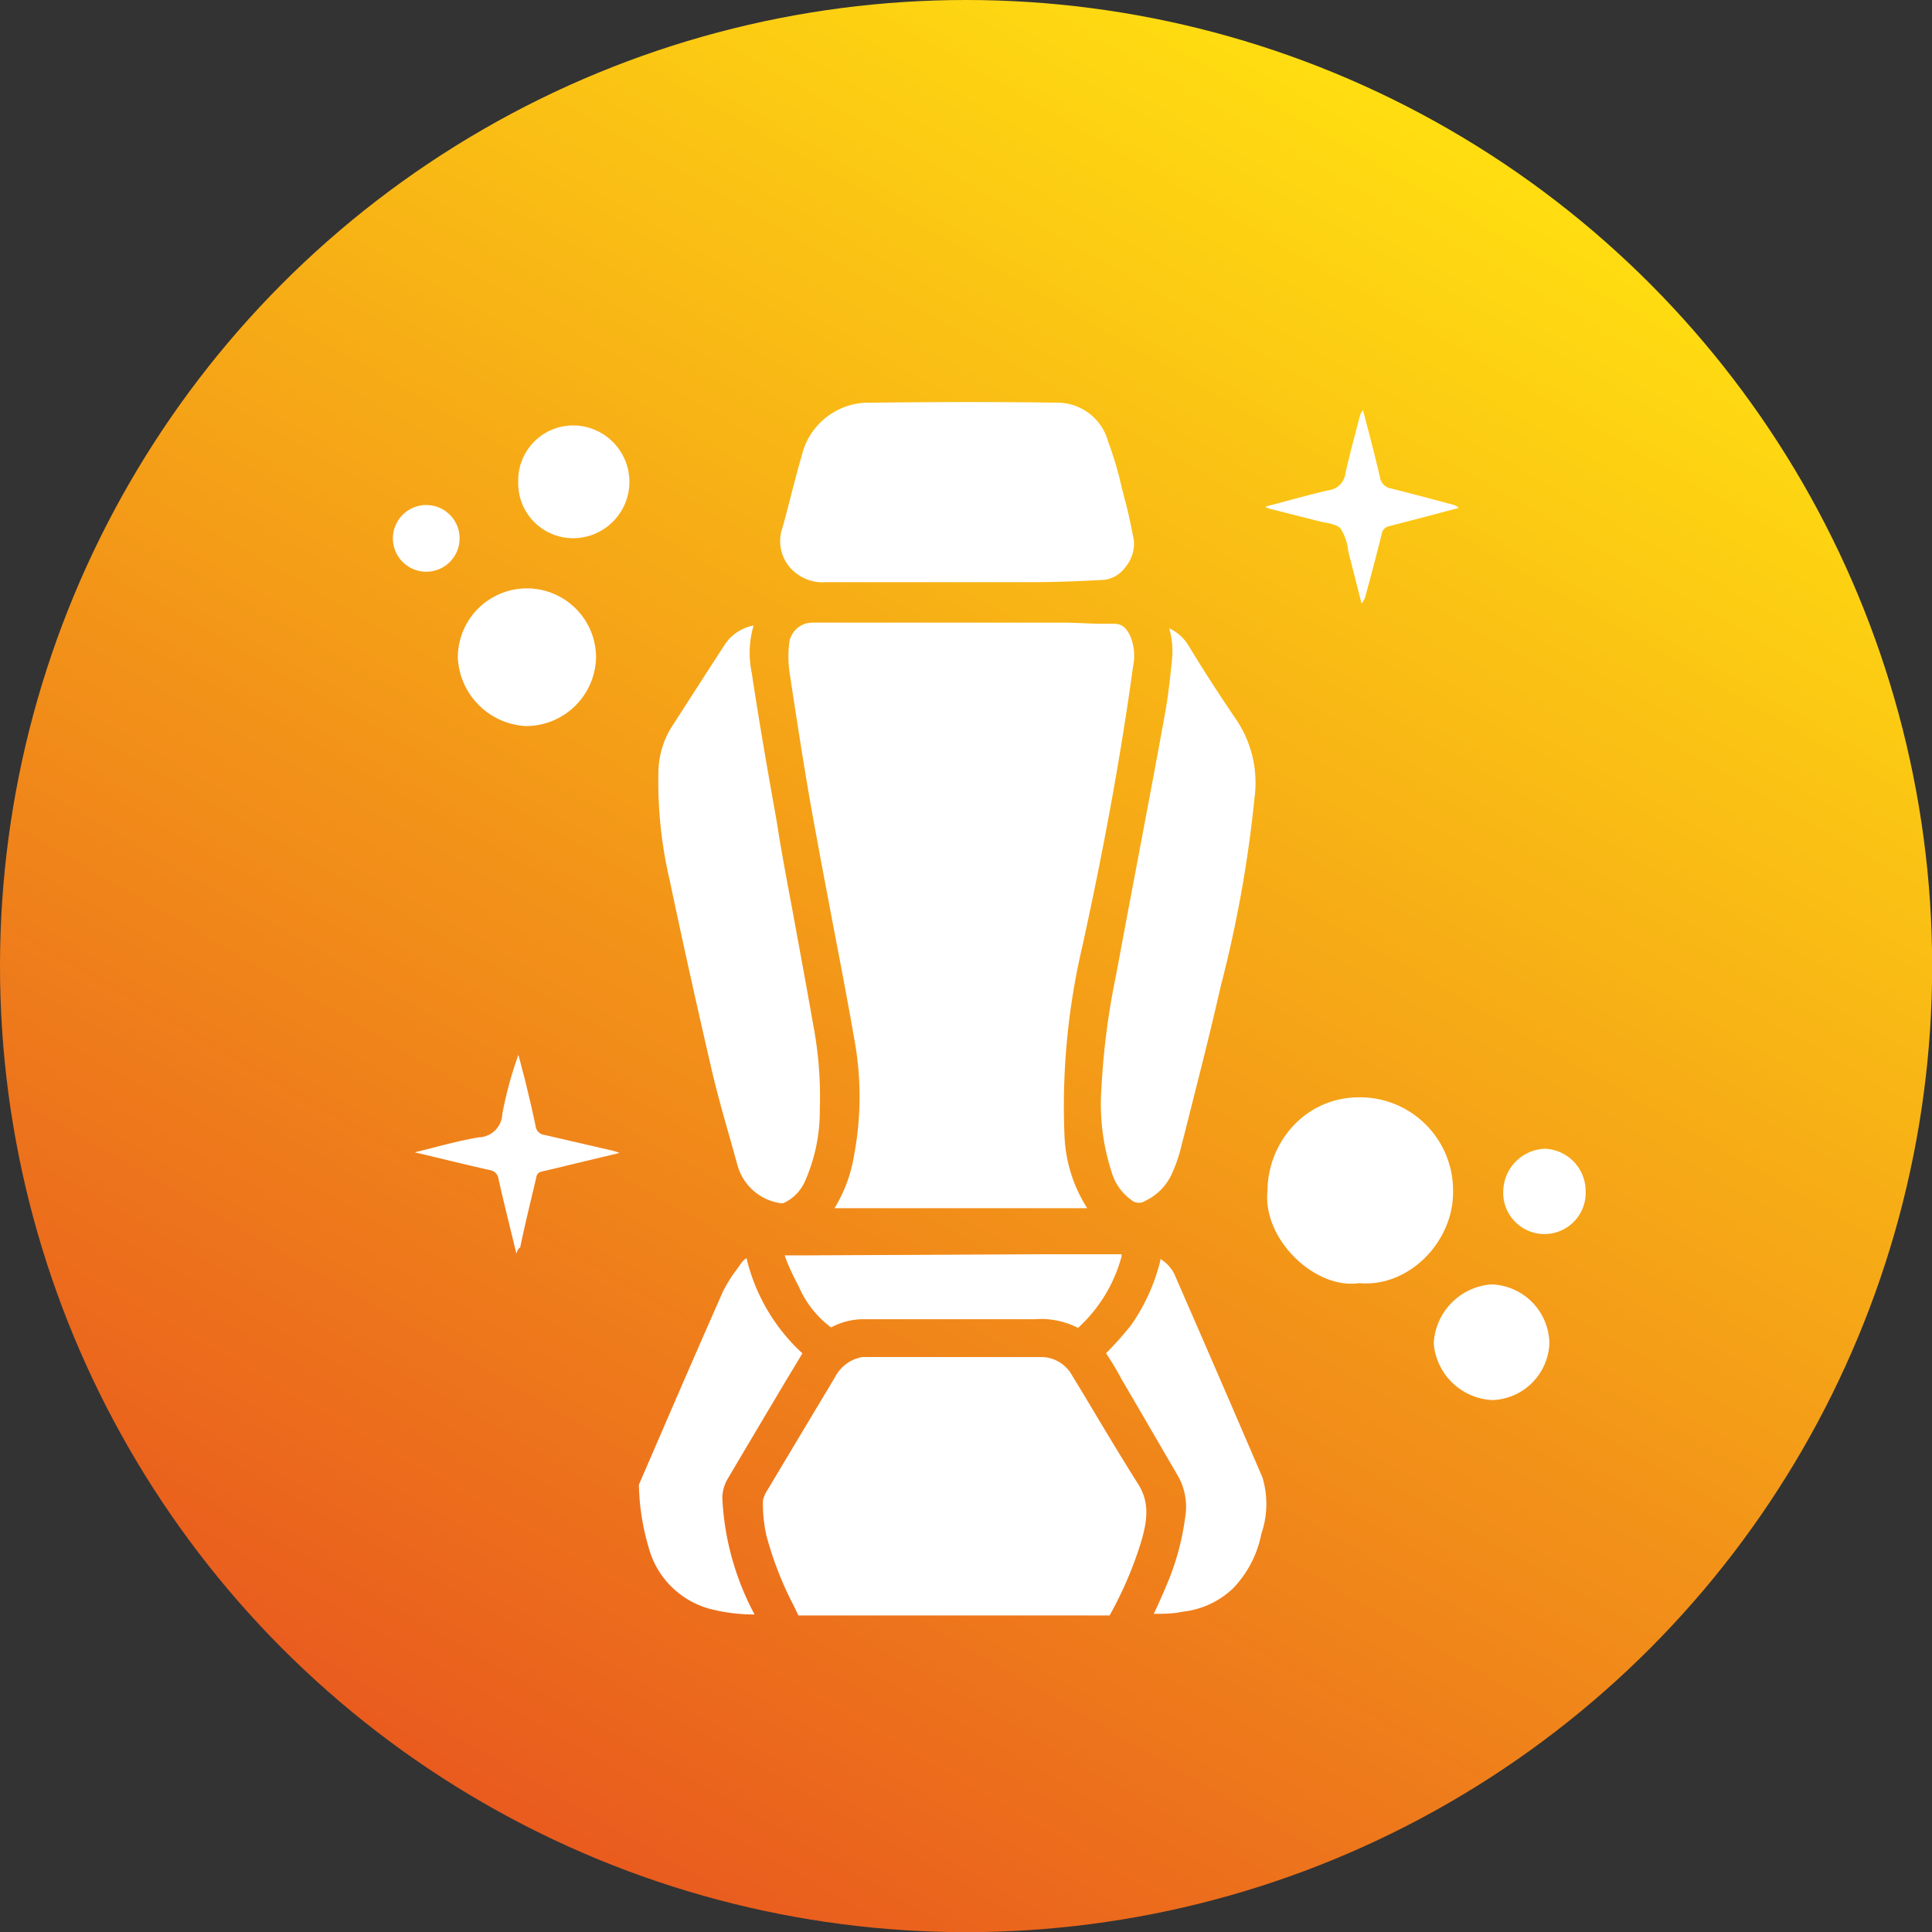 <?xml version="1.0" encoding="UTF-8"?> <svg xmlns="http://www.w3.org/2000/svg" xmlns:xlink="http://www.w3.org/1999/xlink" viewBox="0 0 119.93 119.93"><rect x="0" y="0" width="119.93" height="119.93" fill="#333333" stroke="none"/> <defs> <style>.cls-1{fill:url(#Безымянный_градиент_6);}.cls-2{fill:#fff;}</style> <linearGradient id="Безымянный_градиент_6" x1="29.98" y1="111.91" x2="89.95" y2="8.03" gradientUnits="userSpaceOnUse"> <stop offset="0" stop-color="#e95b1e"></stop> <stop offset="1" stop-color="#ffde11"></stop> </linearGradient> </defs> <title>обивка</title> <g id="Слой_2" data-name="Слой 2"> <g id="Слой_1-2" data-name="Слой 1"> <circle class="cls-1" cx="59.97" cy="59.97" r="59.97"></circle> <path class="cls-2" d="M50.89,68.87a23.88,23.88,0,0,0-.41-5.26c-.41-2.33-.84-4.66-1.27-7-.35-1.88-.71-3.77-1-5.65-.53-2.95-1.08-6.1-1.55-9.22a6,6,0,0,1,.12-2.91A2.73,2.73,0,0,0,45,40l-1.16,1.79-2.2,3.42A5.46,5.46,0,0,0,40.87,48a26.81,26.81,0,0,0,.71,6.68c.89,4.23,1.75,8.06,2.6,11.74.37,1.58.83,3.18,1.27,4.73l.34,1.22a3.26,3.26,0,0,0,2.6,2.31.52.52,0,0,0,.25,0A2.67,2.67,0,0,0,50,73.26,10.8,10.8,0,0,0,50.89,68.87Z"></path> <path class="cls-2" d="M45.13,91.87c1.18-2,2.37-4,3.56-6l1.12-1.86a11.7,11.7,0,0,1-3.47-5.91,1.35,1.35,0,0,0-.3.27l-.34.48a8.13,8.13,0,0,0-.83,1.34c-1.42,3.21-2.82,6.44-4.21,9.66l-1,2.31a14.6,14.6,0,0,0,.6,3.88,5.4,5.4,0,0,0,3.8,3.83,11,11,0,0,0,2.78.35,17,17,0,0,1-2-7.21A2.4,2.4,0,0,1,45.13,91.87Z"></path> <path class="cls-2" d="M67.2,58.69c1.35-6.17,2.38-11.82,3.13-17.28a3.26,3.26,0,0,0-.16-1.91c-.31-.67-.66-.77-1-.78l-.69,0c-.84,0-1.68-.07-2.53-.07l-12,0h-3.6A1.46,1.46,0,0,0,49,39.84a7.24,7.24,0,0,0,0,1.83c.47,3.06,1,6.62,1.66,10.12.35,1.93.72,3.85,1.08,5.76.44,2.3.88,4.59,1.28,6.89a19.66,19.66,0,0,1,0,7.26A8.94,8.94,0,0,1,51.8,75H67.49a9,9,0,0,1-1.41-4.48A43.54,43.54,0,0,1,67.2,58.69Z"></path> <path class="cls-2" d="M67.28,86.58l-.73-1.2a2.19,2.19,0,0,0-2-1.14h-11a1.29,1.29,0,0,0-.28.06,2.35,2.35,0,0,0-1.43,1.18q-2.1,3.5-4.19,7a1.93,1.93,0,0,0-.29.66,9.25,9.25,0,0,0,.2,2.12,21.2,21.2,0,0,0,1.74,4.47l.26.55H68.88a23.72,23.72,0,0,0,1.91-4.42c.45-1.46.58-2.59-.13-3.72C69.5,90.3,68.39,88.44,67.28,86.58Z"></path> <path class="cls-2" d="M51.26,36.14h6l3,0h2.44l1.18,0c1.55,0,3.15-.06,4.72-.15a1.94,1.94,0,0,0,1.27-.8,2.23,2.23,0,0,0,.51-1.68c-.16-.82-.32-1.63-.54-2.44l-.22-.85a20.81,20.81,0,0,0-.83-2.8,3.27,3.27,0,0,0-3-2.42c-3.8-.06-7.58-.05-12.08,0a4.27,4.27,0,0,0-3.83,2.9c-.27.91-.51,1.82-.75,2.74-.18.71-.36,1.42-.56,2.12a2.5,2.5,0,0,0,1,2.93A2.64,2.64,0,0,0,51.26,36.14Z"></path> <path class="cls-2" d="M72.32,44.28c-.54,3-1.1,5.94-1.66,8.91-.47,2.47-.93,4.93-1.39,7.4a46,46,0,0,0-.9,7A13.62,13.62,0,0,0,69,72.74a3.25,3.25,0,0,0,1.23,1.75.71.71,0,0,0,.85.06,3.43,3.43,0,0,0,1.63-1.61,9.59,9.59,0,0,0,.53-1.43l.4-1.57c.66-2.62,1.33-5.23,1.94-7.86l.2-.87a77,77,0,0,0,2.1-11.73,7,7,0,0,0-1.08-4.72c-1-1.47-2-3-3-4.65A2.77,2.77,0,0,0,72.58,39a5.16,5.16,0,0,1,.16,2.06C72.62,42.21,72.51,43.26,72.32,44.28Z"></path> <path class="cls-2" d="M72.89,79.07a2.27,2.27,0,0,0-.86-.92l0,.1a11.94,11.94,0,0,1-1.81,4A20.41,20.41,0,0,1,68.66,84l0,0c.34.53.64,1,.93,1.56l1,1.71,2.55,4.38a3.9,3.9,0,0,1,.43,2.55,16.11,16.11,0,0,1-1.21,4.33c-.23.55-.48,1.1-.74,1.65.59,0,1.18,0,1.77-.13a5.38,5.38,0,0,0,3.15-1.45,6.75,6.75,0,0,0,1.76-3.39,5.71,5.71,0,0,0,.07-3.49Q75.66,85.41,72.89,79.07Z"></path> <path class="cls-2" d="M49.59,79.87a6.19,6.19,0,0,0,2,2.53,4.31,4.31,0,0,1,2-.51l4.09,0c2.18,0,4.36,0,6.54,0a5.1,5.1,0,0,1,2.7.54A9.25,9.25,0,0,0,69.62,78s0-.09,0-.14h-.14l-1.65,0c-1.27,0-2.58,0-3.82,0l-14.3.07h-1l.09.26A16,16,0,0,0,49.59,79.87Z"></path> <path class="cls-2" d="M84.37,79.65c-2.74.41-6-2.73-5.69-5.72a6,6,0,0,1,1.7-4.15,5.52,5.52,0,0,1,3.82-1.66,5.78,5.78,0,0,1,6,5.81C90.25,77.09,87.43,79.94,84.37,79.65Z"></path> <path class="cls-2" d="M28.42,40.86A4.28,4.28,0,1,1,37,40.77a4.35,4.35,0,0,1-4.39,4.3A4.47,4.47,0,0,1,28.42,40.86Z"></path> <path class="cls-2" d="M92.66,86.91A3.83,3.83,0,0,1,89,83.39a3.87,3.87,0,0,1,3.58-3.66,3.72,3.72,0,0,1,3.6,3.62A3.67,3.67,0,0,1,92.66,86.91Z"></path> <path class="cls-2" d="M32.17,29.9a3.41,3.41,0,0,1,3.4-3.49,3.5,3.5,0,0,1,0,7A3.41,3.41,0,0,1,32.17,29.9Z"></path> <path class="cls-2" d="M78.58,31.44c1.28-.33,2.56-.7,3.86-1a1.21,1.21,0,0,0,1.08-1.06c.26-1.19.59-2.37.89-3.55a.94.94,0,0,1,.2-.36c.13.48.26,1,.38,1.44.23.9.46,1.8.67,2.71a.83.83,0,0,0,.68.7c1.28.32,2.55.66,3.82,1a.84.84,0,0,1,.39.21l-2,.53-2.31.6a.58.58,0,0,0-.47.49c-.32,1.28-.65,2.55-1,3.82a1.18,1.18,0,0,1-.25.5c-.27-1.07-.54-2.14-.82-3.21a3.36,3.36,0,0,0-.48-1.45c-.31-.32-.93-.34-1.41-.47l-3-.76-.22-.08Z"></path> <path class="cls-2" d="M32.06,77.83c-.39-1.6-.77-3.11-1.11-4.62a.64.64,0,0,0-.56-.58c-1.52-.34-3-.71-4.65-1.1,1.38-.33,2.65-.71,4-.93a1.5,1.5,0,0,0,1.44-1.44,23.61,23.61,0,0,1,1-3.68c.13.48.26,1,.38,1.44.24,1,.49,2,.69,3a.62.62,0,0,0,.55.53l4.32,1,.34.12-2.18.52c-.88.21-1.75.43-2.63.63a.41.41,0,0,0-.36.37c-.34,1.45-.7,2.9-1,4.35C32.15,77.52,32.11,77.64,32.06,77.83Z"></path> <path class="cls-2" d="M93.32,73.85a2.68,2.68,0,0,1,2.58-2.54,2.63,2.63,0,0,1,2.53,2.62,2.56,2.56,0,1,1-5.11-.08Z"></path> <path class="cls-2" d="M26.46,35.49a2.07,2.07,0,0,1,0-4.14,2.07,2.07,0,1,1,0,4.14Z"></path> </g> </g> </svg> 